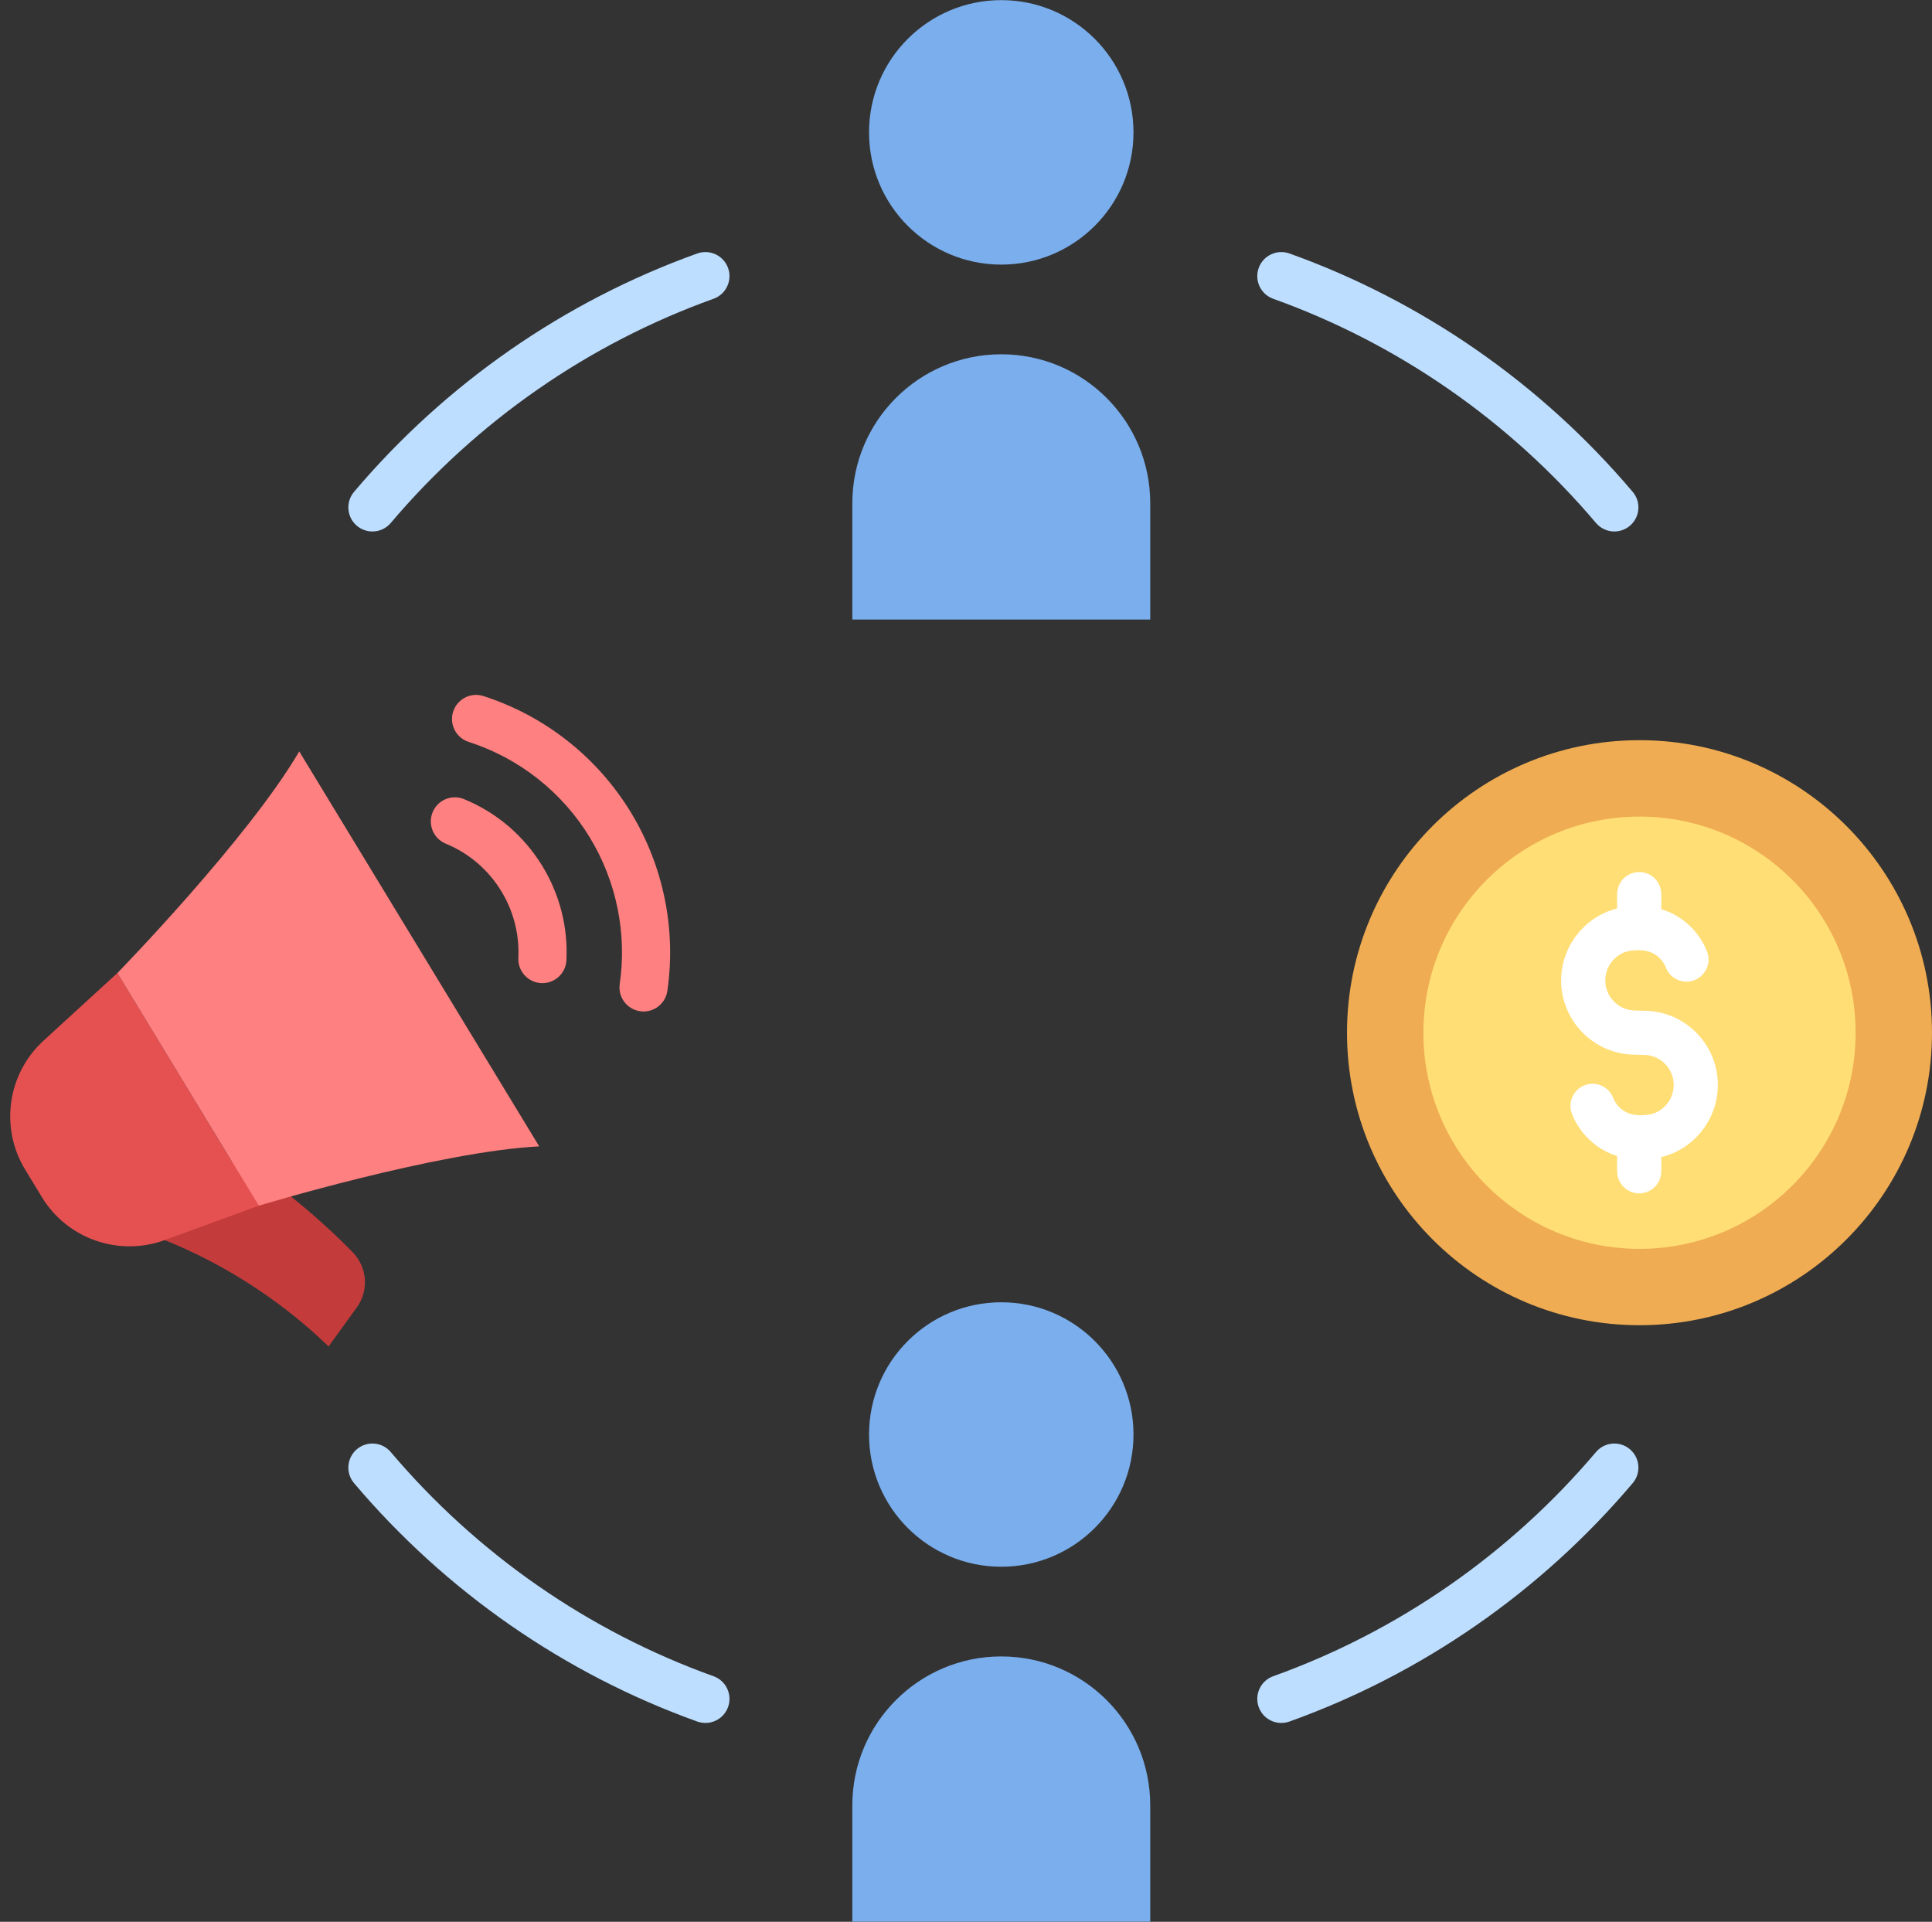<?xml version="1.0" encoding="UTF-8"?><svg xmlns="http://www.w3.org/2000/svg" xmlns:xlink="http://www.w3.org/1999/xlink" height="319.4" preserveAspectRatio="xMidYMid meet" version="1.0" viewBox="8.6 10.3 321.1 319.4" width="321.1" zoomAndPan="magnify"><rect x="8.6" y="10.3" width="321.1" height="319.4" fill="#333333" stroke="none"/><g><g id="change1_1"><path d="M 329.699 181.934 C 329.699 208.781 307.938 230.547 281.086 230.547 C 254.238 230.547 232.473 208.781 232.473 181.934 C 232.473 155.086 254.238 133.316 281.086 133.316 C 307.938 133.316 329.699 155.086 329.699 181.934" fill="#efac52"/></g><g id="change2_1"><path d="M 317.008 181.934 C 317.008 201.77 300.926 217.855 281.086 217.855 C 261.25 217.855 245.168 201.77 245.168 181.934 C 245.168 162.094 261.25 146.012 281.086 146.012 C 300.926 146.012 317.008 162.094 317.008 181.934" fill="#ffde76"/></g><g id="change3_1"><path d="M 196.988 32.301 C 196.988 44.438 187.148 54.277 175.012 54.277 C 162.875 54.277 153.035 44.438 153.035 32.301 C 153.035 20.16 162.875 10.32 175.012 10.32 C 187.148 10.32 196.988 20.16 196.988 32.301" fill="#7aaeed"/></g><g id="change3_2"><path d="M 199.77 113.266 L 150.258 113.266 L 150.258 93.938 C 150.258 80.266 161.34 69.18 175.012 69.18 C 188.684 69.18 199.77 80.266 199.77 93.938 L 199.77 113.266" fill="#7aaeed"/></g><g id="change3_3"><path d="M 196.988 248.711 C 196.988 260.848 187.148 270.688 175.012 270.688 C 162.875 270.688 153.035 260.848 153.035 248.711 C 153.035 236.574 162.875 226.734 175.012 226.734 C 187.148 226.734 196.988 236.574 196.988 248.711" fill="#7aaeed"/></g><g id="change3_4"><path d="M 199.77 329.68 L 150.258 329.68 L 150.258 310.348 C 150.258 296.676 161.34 285.594 175.012 285.594 C 188.684 285.594 199.77 296.676 199.77 310.348 L 199.77 329.68" fill="#7aaeed"/></g><g id="change4_1"><path d="M 31.465 214.824 C 31.465 214.824 48.016 219.352 63.207 234.074 L 67.902 227.586 C 69.938 224.773 69.645 220.914 67.227 218.43 C 63.418 214.516 56.965 208.562 48.035 202.676 L 31.465 214.824" fill="#c43b3b"/></g><g id="change5_1"><path d="M 15.832 183.258 C 9.832 188.75 8.551 197.723 12.777 204.676 L 14.164 206.957 L 15.551 209.242 C 19.777 216.195 28.328 219.191 35.969 216.398 L 51.609 210.684 L 39.859 191.348 L 28.113 172.012 L 15.832 183.258" fill="#e55151"/></g><g id="change6_1"><path d="M 28.113 172.012 L 39.859 191.348 L 51.609 210.684 C 51.609 210.684 81.324 201.684 98.219 200.824 L 58.336 135.184 C 49.789 149.781 28.113 172.012 28.113 172.012" fill="#ff8080"/></g><g id="change7_1"><path d="M 294.109 190.621 C 294.109 184.105 289.023 178.695 282.523 178.305 C 282.316 178.293 281.742 178.277 281.168 178.266 C 280.715 178.254 280.262 178.246 280.086 178.234 C 277.461 178.078 275.402 175.887 275.402 173.242 C 275.402 170.781 277.203 168.66 279.594 168.309 C 280.203 168.219 280.664 168.215 280.809 168.215 C 280.836 168.215 280.855 168.211 280.852 168.215 C 280.914 168.215 280.973 168.219 281.035 168.219 C 284.172 168.219 285.266 170.582 285.43 171 C 286.105 172.91 288.203 173.91 290.113 173.234 C 292.023 172.559 293.023 170.465 292.348 168.555 C 291.539 166.27 289.121 162.727 284.703 161.406 L 284.703 158.902 C 284.703 156.875 283.059 155.234 281.035 155.234 C 279.008 155.234 277.367 156.875 277.367 158.902 L 277.367 161.281 C 271.988 162.625 268.062 167.57 268.062 173.242 C 268.062 179.762 273.152 185.172 279.648 185.562 C 279.855 185.574 280.43 185.59 281.004 185.602 C 281.457 185.609 281.91 185.621 282.086 185.629 C 284.715 185.785 286.773 187.98 286.773 190.621 C 286.773 193.082 284.973 195.203 282.578 195.559 C 281.973 195.645 281.508 195.652 281.367 195.652 C 281.336 195.652 281.316 195.652 281.32 195.652 C 281.262 195.648 281.199 195.648 281.141 195.648 C 278.02 195.648 276.922 193.312 276.727 192.82 C 276.031 190.938 273.957 189.965 272.062 190.633 C 270.152 191.309 269.148 193.402 269.824 195.312 C 270.625 197.578 273.016 201.078 277.367 202.426 L 277.367 204.965 C 277.367 206.988 279.008 208.633 281.035 208.633 C 283.059 208.633 284.703 206.988 284.703 204.965 L 284.703 202.609 C 290.133 201.305 294.109 196.332 294.109 190.621" fill="#fff"/></g><g id="change6_2"><path d="M 98.75 173.695 C 98.684 173.695 98.617 173.691 98.551 173.688 C 96.348 173.582 94.645 171.707 94.75 169.5 C 94.938 165.605 93.961 161.781 91.93 158.434 C 89.746 154.844 86.551 152.105 82.68 150.512 C 80.637 149.672 79.664 147.336 80.504 145.289 C 81.344 143.246 83.68 142.273 85.727 143.113 C 91.184 145.359 95.691 149.223 98.766 154.277 C 101.633 158.996 103.008 164.395 102.742 169.887 C 102.637 172.027 100.867 173.695 98.75 173.695" fill="#ff8080"/></g><g id="change6_3"><path d="M 115.562 178.406 C 115.371 178.406 115.18 178.395 114.984 178.363 C 112.797 178.047 111.281 176.02 111.602 173.832 C 112.82 165.418 111.055 156.777 106.633 149.496 C 102.047 141.949 94.895 136.305 86.496 133.602 C 84.395 132.926 83.238 130.672 83.914 128.566 C 84.594 126.465 86.848 125.309 88.949 125.984 C 99.176 129.277 107.887 136.152 113.469 145.344 C 118.855 154.207 121.004 164.73 119.516 174.98 C 119.23 176.973 117.52 178.406 115.562 178.406" fill="#ff8080"/></g><g id="change8_1"><path d="M 125.84 296.648 C 125.391 296.648 124.934 296.574 124.488 296.414 C 102.402 288.492 82.676 274.793 67.441 256.793 C 66.016 255.109 66.227 252.586 67.91 251.156 C 69.598 249.73 72.121 249.938 73.547 251.629 C 87.875 268.555 106.426 281.438 127.188 288.883 C 129.27 289.629 130.352 291.918 129.605 294 C 129.02 295.633 127.48 296.648 125.84 296.648" fill="#bddeff"/></g><g id="change8_2"><path d="M 221.559 296.648 C 219.918 296.648 218.379 295.633 217.797 294 C 217.051 291.918 218.129 289.629 220.211 288.883 C 240.973 281.438 259.523 268.555 273.852 251.629 C 275.277 249.941 277.805 249.73 279.488 251.156 C 281.176 252.586 281.387 255.109 279.957 256.793 C 264.723 274.793 244.996 288.492 222.91 296.414 C 222.465 296.574 222.008 296.648 221.559 296.648" fill="#bddeff"/></g><g id="change8_3"><path d="M 70.492 98.629 C 69.582 98.629 68.664 98.316 67.91 97.684 C 66.227 96.254 66.016 93.73 67.441 92.047 C 82.676 74.047 102.402 60.348 124.488 52.426 C 126.566 51.684 128.859 52.762 129.605 54.84 C 130.352 56.922 129.27 59.211 127.188 59.957 C 106.426 67.402 87.875 80.285 73.547 97.215 C 72.758 98.148 71.629 98.629 70.492 98.629" fill="#bddeff"/></g><g id="change8_4"><path d="M 276.906 98.629 C 275.77 98.629 274.645 98.148 273.852 97.215 C 259.523 80.285 240.973 67.402 220.211 59.957 C 218.129 59.211 217.051 56.922 217.797 54.84 C 218.539 52.762 220.832 51.684 222.91 52.426 C 244.996 60.348 264.723 74.047 279.957 92.047 C 281.387 93.73 281.176 96.254 279.488 97.684 C 278.738 98.316 277.82 98.629 276.906 98.629" fill="#bddeff"/></g></g></svg>